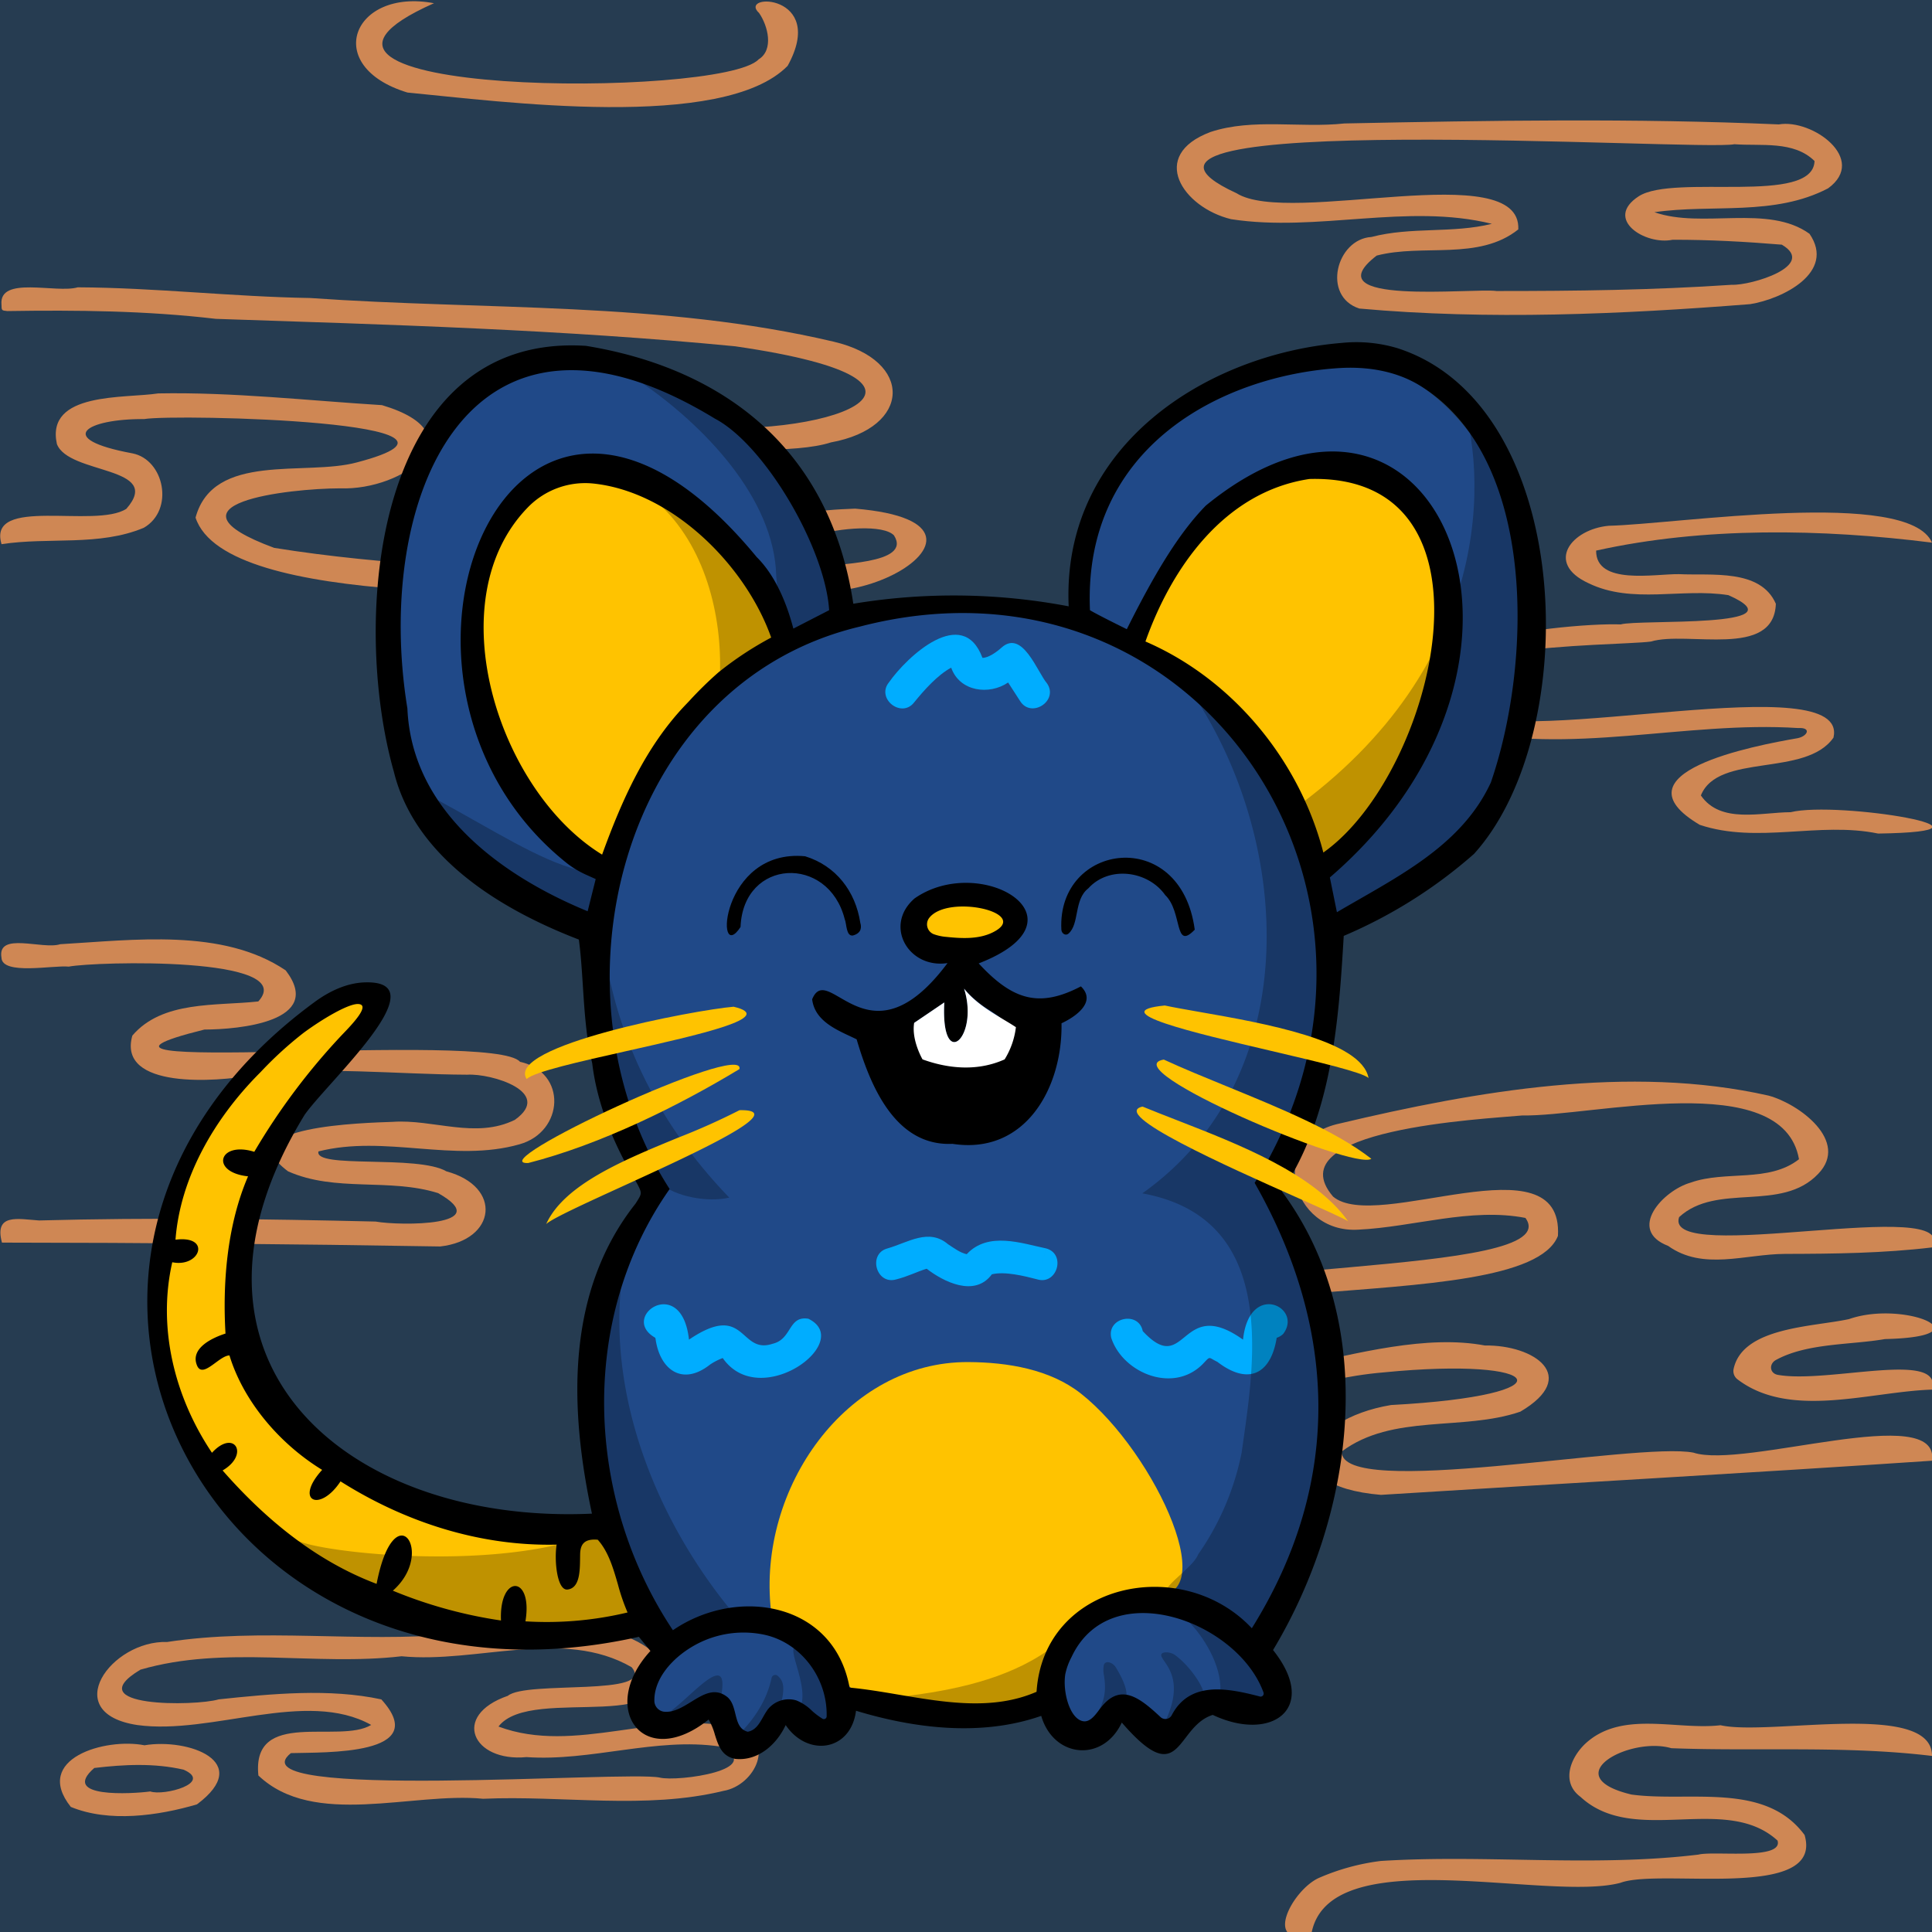 <svg width="600" height="600" viewBox="0 0 600 600" xmlns="http://www.w3.org/2000/svg" xmlns:xlink="http://www.w3.org/1999/xlink">
  <path d="M600,0H0V600H600Z" style="fill: #263C51"/>
  <g>
    <path d="M600,387.4c-15.148,1.808-30.373,1.975-45.64,2.009-12.307.031-25.441,5.302-36.313-2.491-12.828-4.925-1.627-17.212,7.007-19.646,10.818-3.864,24.213.128,33.641-7.261-5.029-28.562-64.213-13.216-85.917-13.594-12.027,1.131-76.702,4.181-58.785,25.188,13.489,11.459,71.645-18.36,69.836,12.221-10.653,27-149.004,6.487-138.157,42.733,29.045,13.716,79.799-15.43,115.46-8.706,15.378-.218,29.613,9.624,11.019,20.552-17.865,6.12-39.657.557-55.461,12.371-.555,15.095,91.697-3.108,109.227.355,15.632,5.193,76.658-16.092,74.085,2.504-57.113,3.868-114.021,7.001-171.143,10.608-33.322-2.802-23.451-23.454,3.119-27.897,56.662-3.034,48.317-15.129-2.26-10.141-22.71,1.877-44.479,11.392-67.381,11.976-20.578,1.104-39.445-14.462-16.866-30.406,12.101-17.262,141.892-10.797,128.263-29.539-17.029-3.3-34.807,2.852-51.951,3.648-20.994,1.231-28.47-28.106-5.819-32.948,42.622-10.123,90.108-18.421,133.259-8.691,9.531,2.563,25.219,14.176,15.44,24.302-11.488,12.107-31.403,2.58-43.207,13.445C516.322,393.311,609.222,370.944,600,387.4Z" style="fill: #CF8754"/>
    <path d="M600,168.52c-34.158-4.301-70.788-4.958-104.311,2.475-.077,10.856,18.203,7.197,25.751,7.312,9.949.493,25.285-1.764,30.066,9.2-.593,17.179-27.45,8.312-38.804,11.735-11.468,1.513-86.635.401-57.103,21.671,17.148,11.424,118.918-14.204,113.807,8.163-8.672,12.417-35.847,4.62-41.181,17.959,6.103,8.885,18.695,5.231,27.874,5.2,14.741-3.594,72.099,5.969,27.178,6.635-18.413-3.797-37.418,3.287-55.402-2.706-27.352-16.174,16.993-24.604,30.403-26.915,3.096-.617,4.379-3.391.176-3.145-35.191-2.274-71.008,8.658-105.577.238-44.711-24.771,32.219-33.083,50.442-32.425,5.614-1.647,56.778,1.255,33.448-9.088-14.435-2.302-29.886,2.897-43.475-3.722-13.576-6.274-5.224-16.783,6.335-17.825C520.702,162.802,592.683,151.531,600,168.52Z" style="fill: #CF8754"/>
    <path d="M600,545.32c-26.961-3.268-53.996-1.378-80.96-2.402-12.89-3.77-36.054,8.713-12.391,14.391,17.921,2.461,41.465-4.103,53.777,12.562,6.124,20.725-44.781,10.231-57.156,14.845-22.832,6.136-91.347-13.69-96.078,16.28-15.156,3.601-5.906-13.969,2.312-17.749a69.363,69.363,0,0,1,19.305-5.306c32.724-2.077,65.795,1.982,98.634-1.973,4.834-1.24,26.417,1.813,24.596-4.351-16.227-14.849-44.458,1.936-61.206-13.588-5.957-4.388-3.349-11.792,1.343-16.368,11.325-10.693,28.363-4.251,42.14-5.875C549.512,539.2,600.099,527.997,600,545.32Z" style="fill: #CF8754"/>
    <path d="M134.772,1C69.43,30.037,224.17,30.614,235.585,18.448c4.816-2.968,2.891-10.448.17-14.389-6.884-6.338,21.265-6.161,8.866,16.376-19.941,20.417-89.577,11.009-118.081,8.304C99.763,20.62,109.549-3.781,134.772,1Z" style="fill: #CF8754"/>
    <path d="M600,431.56c-19.097.577-43.995,9.287-60.362-3.165a3.222,3.222,0,0,1-1.264-3.191c2.735-13.108,24.683-13.107,35.868-15.55,17.351-6.064,43.362,5.465,11.155,6.205-10.695,1.857-24.1,1.181-33.827,6.47-2.295,1.248-2.005,4.199.569,4.651C567.779,429.728,603.553,419.089,600,431.56Z" style="fill: #CF8754"/>
    <path d="M.478,169.001c-4.526-15.136,29.119-4.72,38.765-10.986,11.678-13.319-17.894-10.555-21.572-20.113-3.563-16.292,21.091-14.111,31.471-15.727,23.134-.431,46.371,2.213,69.486,3.645,30.199,8.988,6.9,26.572-12.991,25.837-15.952.044-57.553,4.767-20.495,18.487,34.738,5.585,70.11,6.497,105.203,8.34,7.593-1.224,16.943,2.071,22.987-3.841,3.246-4.454-.21-6.531-4.279-8.053-16.986-8.804-37.402-3.534-54.241-12.107-30.031-26.398,42.709-22.052,56.216-22.399,44.127,5.131,95.382-13.246,17.248-24.544-53.489-5.201-107.526-6.72-161.245-8.52-21.537-2.53-43.113-2.754-64.762-2.419C.508,96.415.485,96.461.459,94.599-.373,85.528,17.429,91.205,24.157,89.229c24.097.114,48.047,2.933,72.137,3.319C150.45,96.37,205.691,93.58,258.849,106.1c25.001,5.813,24.26,26.744-.801,31.292-21.652,7.051-93.025-5.652-100.948,8.701,14.782,11.523,37.254,3.809,53.923,13.378,22.965,5.192,9.64,27.903-8.467,25.865-28.99-2.16-132.402,4.045-141.828-24.583,5.517-20.452,34.113-12.801,50.101-17.149,48.287-12.674-56.392-15.136-66.065-13.455-17.922-.129-28.195,6.102-3.655,10.642,9.922,1.933,13.13,17.587,3.545,23.119C30.775,169.733,15.1,166.735.478,169.001Z" style="fill: #CF8754"/>
    <path d="M513.792,65.902c14.871,5.224,35.237-2.601,48.167,6.703,8.261,12.03-8.451,20.255-18.409,21.848-40.114,3.163-81.365,4.972-121.39,1.368-11.717-3.793-7.168-21.583,3.769-22.227,12.289-3.232,25.133-1.047,37.386-4.083-26.368-6.513-54.203,2.694-80.985-1.442-14.995-3.639-25.815-19.808-6.379-27.085,13.158-4.343,27.867-1.152,41.58-2.643,44.94-.926,89.959-1.665,134.888.296,10.368-1.795,27.754,10.789,15.31,19.854C550.977,67.244,531.804,63.301,513.792,65.902ZM464.797,90.38c24.803.002,48.517-.282,73.028-1.939,5.966.273,26.601-5.955,15.539-12.456-11.25-.927-22.585-1.554-33.915-1.526-8.512,1.778-21.486-6.421-10.488-13.528,11.016-7.023,54.123,2.929,54.561-10.926-6.458-6.384-16.613-4.591-24.884-5.214-10.691,2.242-211.715-11.039-154.611,15.219,16.525,10.412,88.518-11.455,87.494,11.233-12.292,9.825-29.598,4.379-43.979,8.131C407.125,95.103,457.31,89.367,464.797,90.38Z" style="fill: #CF8754"/>
    <path d="M.607,385.903c-2.467-9.154,4.965-7.327,11.51-6.878,34.731-.939,69.692-.481,104.53.341,7.66,1.358,37.588,1.458,19.412-8.835-15.203-4.777-31.853-.196-46.608-6.769-18.971-14.092,24.195-15.049,32.492-15.36,12.615-.904,25.79,5.411,37.962-.636,12.071-8.572-7.227-14.461-14.804-14.01-22.229-.091-44.739-2.719-66.887.173-10.461,2.006-41.869,4.5-37.116-12.31,9.328-10.959,26.019-9.167,39.12-10.612,12.84-14.1-50.609-12.415-58.867-10.816C16.554,299.687.637,302.96.454,297.4c-1.357-8.158,12.751-2.391,18.245-4.168,22.658-1.293,50.483-5.08,70.031,8.132,12.207,15.925-14.571,18.352-25.251,18.373-59.879,14.867,89.831.193,98.02,10.02,14.788,3.255,13.621,21.76-.164,25.617-20.382,5.81-41.693-3.031-62.437,2.209-1.407,5.474,30.759.953,39.752,6.194,17.486,4.737,15.462,21.375-1.953,23.326Q68.647,385.951.607,385.903Z" style="fill: #CF8754"/>
    <path d="M154.809,536.197c23.885,8.92,49.916-5.561,74.196.5,12.176,3.59,5.676,17.792-4.37,19.489-24.221,5.892-49.89,1.339-74.599,2.44-21.989-2.163-52.573,9.168-69.79-7.229-2.159-20.912,25.133-9.685,35.033-15.705-20.217-11.248-49.528,3.215-72.625.037-24.543-3.717-8.134-26.374,9.268-25.796,29.396-4.508,59.484.276,89.163-2.444,20.304,1.887,44.791-8.341,62.049,5.764C214.744,540.847,165.131,522.611,154.809,536.197Zm50.085,15.848c5.574,1.387,33.792-2.51,18.588-9.659-19.812-2.9-39.949,4.698-59.978,3.296-16.688,1.621-23.525-12.897-5.785-19.033,5.772-4.827,46.289.349,38.432-8.89-21.312-12.291-47.97-1.092-71.432-3.394-26.987,3.137-54.733-3.509-81.101,4.163-19.675,11.785,17.128,11.385,24.287,9.227,16.421-1.734,34.394-3.477,50.521.006,15.927,17.494-17.567,16.378-28.089,16.687C71.873,559.341,194.515,549.784,204.894,552.045Z" style="fill: #CF8754"/>
    <path d="M265.58,157.964c58.879,4.927-17.074,44.916-30.223,14.083C236.428,158.953,255.347,158.38,265.58,157.964Zm-12.415,18.29c5.705-1.313,30.289-.872,24.463-9.993C271.034,159.484,225.037,170.083,253.165,176.254Z" style="fill: #CF8754"/>
    <path d="M44.87,542.011c13.562-2.247,34.109,5.074,16.29,18.355-12.054,3.543-27.303,5.694-39.173.782C10.076,546.136,32.722,539.615,44.87,542.011Zm1.803,14.341c4.216,1.479,19.596-2.686,10.355-6.76-9.097-2.096-18.449-1.631-27.743-.531C18.46,558.499,41.1,557.104,46.673,556.352Z" style="fill: #CF8754"/>
    <path d="M373.1,470.369c-42.214-4.989-4.292-31.896,18.628-20.302C416.062,462.489,387.381,472.311,373.1,470.369Zm.015-6.686c4.812-1.164,21.903,1.17,19.347-6.134C383.92,448.145,343.594,460.55,373.115,463.683Z" style="fill: #CF8754"/>
    <path d="M226.823,527.541c-33.446,2.201-8.8-34.909,24.085-21.293C264.884,520.065,238.467,529.85,226.823,527.541Zm2.262-6.738c16.251,2.419,27.264-10.923,4.05-10.321C220.765,508.591,210.273,522.857,229.085,520.803Z" style="fill: #CF8754"/>
  </g>


  <path d="M412.907,286.795c56.475-22.528,64.096-51.887,61.092-94.295,4.565-42.258-34.665-100.62-83.499-75.5-29.584,12.257-56.429,25.952-54.171,77.843-24.3-8.561-51.106-9.873-75.297-2.394-1.59-17.928-10.026-40.591-16.532-46.45C177.477,85.643,119.285,106.874,120,195.248c.976,22.076,5.004,56.477,23,72.252,5.329,3.074,28.847,16.146,44.549,19.123C185.465,300.81,185.7,315.183,189,328.5c-.113,8.149,3.181,15.255,6.415,22.233,3.064,6.612,6.075,13.108,6.085,20.267-35.201,60.4-10,117.5,7,138.5q.602.745,1.161,1.4A25.589,25.589,0,0,0,205,515.001c-15.636,21.701,2.324,26.503,16.5,14,3.493.477,4.794,3.213,6.085,5.928,1.143,2.402,2.277,4.787,4.915,5.572,7.571-8.79,11.787-7.618,19.064-5.595,1.899.527,4.006,1.113,6.436,1.595a37.609,37.609,0,0,0,2.475-8.645c5.639.697,14.408,1.056,31.525,1.644,2.712-.008,6.199.316,10.018.671,9.357.87,20.703,1.924,27.496-1.263,3.957,11.291,7.578,9.545,12.786,7.035,4.756-2.292,10.835-5.222,19.7.558,10.262-5.984,14.163-8.809,18.438-9.592,3.517-.645,7.288.093,15.062,1.592a34.136,34.136,0,0,0-7.566-15.717c27.823-39.346,35.295-105.103,6.566-141.284-2.2-5.01.558-9.223,3.308-13.422A34.857,34.857,0,0,0,401,352.5c6.745-14.206,10.033-29.552,12-45A111.299,111.299,0,0,0,412.907,286.795Z" style="fill: #204988;fill-rule: evenodd"/>
  <g>
    <path d="M242,193.69c-28.5-67.189-97.947-63.157-94,0-1.951,26.886,15.99,65.118,39.5,76.311,6.794-19.153,18.306-42.616,34-56,1.914-2.813,5.997-5.047,10.066-7.272C238.105,203.153,244.605,199.597,242,193.69Z" style="fill: #FFC300"/>
    <path d="M410.501,268.001c21.5-15.5,37.576-42.922,36-70,7.968-75.574-80.867-61.213-92.5,2.5C381.18,212.622,403.062,239.185,410.501,268.001Z" style="fill: #FFC300"/>
    <path d="M195.53,497.88c.529,2.289,1.018,4.403,1.47,6.121C108.962,534.752-27.501,416.56,97.999,314.059c17.5-9.557,20-5.558,15.15,0-97.08,119.646,7.74,157.608,72.35,162.443C189.898,473.536,193.13,487.507,195.53,497.88Z" style="fill: #FFC300"/>
    <path d="M290,531.002c-23.908.067-27.636-7.704-31.434-15.62-3.002-6.257-6.048-12.604-19.133-15.245-4.262-37.933,23.452-77.35,61.311-77.134,12.185.069,25.347,2.226,34.921,9.763,23.32,18.358,45.698,67.49,20.335,62.236-19.305,2.918-22.586,11.178-25.724,19.078C326.424,523.776,322.787,532.931,290,531.002Z" style="fill: #FFC300"/>
    <path d="M298.5,281.002c17.626-2.403,21,11.5-.5,11.5C279,293.002,285.281,279.723,298.5,281.002Z" style="fill: #FFC300"/>
  </g>
  
  <g>
    <path d="M283.923,218.099c3.077-3.785,7.25-8.485,11.474-10.748,2.66,7.508,11.868,8.582,17.683,4.606l3.721,5.757c3.438,5.495,12.002-.029,8.398-5.428-3.008-3.472-7.703-17-14.189-11.144-1.378,1.267-4.059,3.204-5.897,3.157-6.162-16.512-23.398-.429-29.034,7.604C271.987,216.926,279.973,223.253,283.923,218.099Zm21.155-13.81.015.005Zm.049.022.024.017Z" style="fill: #00ADFF;fill-rule: evenodd"/>
    <path d="M278.318,397.333c3.786-.964,6.219-2.312,9.469-3.321,5.157,3.999,14.901,8.995,20.245,1.734,4.036-.987,10.106.532,14.052,1.559,6.19,1.931,9.084-7.842,2.836-9.59l-1.419,4.795c1.418-4.798,1.421-4.794,1.415-4.796-7.704-1.609-18.05-5.344-24.696,1.784-1.989-.43-3.659-1.694-5.799-3.092-5.986-5.086-12.43-.526-18.739,1.28C269.404,389.302,272.082,399.137,278.318,397.333Zm9.387-3.359.015.005Z" style="fill: #00ADFF;fill-rule: evenodd"/>
    <path d="M203.506,415.46c-11.411-6.451,8.231-20.063,10.461.578,17.78-12.059,15.558,4.766,25.97,1.28,6.089-1.405,4.805-8.8,11.11-7.772,14.546,7.115-15.005,28.894-26.594,12.205a19.158,19.158,0,0,0-3.922,2.015c-8.657,6.849-15.617,1.569-16.936-7.934l-.001-.001C203.564,415.704,203.535,415.58,203.506,415.46Zm5.035-1.243-.008.009Z" style="fill: #00ADFF;fill-rule: evenodd"/>
    <path d="M398.53,414.229a4.98,4.98,0,0,1-2.036,1.231c-1.832,11.377-8.855,14.842-18.443,7.466-2.925-1.393-2.01-1.93-4.477.639-9.254,9.434-24.966,2.726-28.463-8.081-1.438-6.32,8.503-8.463,9.778-2.096v-.002c13.658,14.679,11.536-11.351,31.144,2.652C387.962,397.725,404.739,405.982,398.53,414.229Zm-7.071-.012.008.009Z" style="fill: #00ADFF;fill-rule: evenodd"/>
  </g>


  <g style="opacity: 0.25">
    <path d="M245.734,149.039c9.466,13.085,26.45,47.211,2.265,49.461-4.658-4.074-6.453-13.248-6.927-19.516-.546-24.525-22.866-47.035-41.573-59.984C219.499,122.2,238.656,140.359,245.734,149.039Z"/>
    <path d="M451.999,262c27.731-21.123,24.675-58.51,22.064-90.448v-.009l-.001-.002v-.001c-.194-2.38-.386-4.73-.563-7.04-.872-15.275-11.415-30.114-20.035-42.246l-.085-.119c8.837,24.407,10.772,84.486-52.185,129.543L415.499,285.5c2.907-1.744,5.889-3.466,8.88-5.193C434.251,274.607,444.231,268.844,451.999,262Z"/>
    <path d="M229.499,538.604c5.853-5.853,8.869-11.706,10.141-17.559a1.159,1.159,0,0,1,1.84-.637c1.474,1.312,2.546,2.922,1.079,8.592-2.207.201-2.91,2.22-3.669,4.399C237.732,536.722,236.445,540.416,229.499,538.604Z"/>
    <path d="M395.499,366.5c29.325-46.428,19.017-113.571-24.316-149.903,30.602,46.908,33.472,118.725-16.43,154.011,41.244,7.509,35.177,50.11,31.414,76.541q-.288,2.021-.551,3.908a83.729,83.729,0,0,1-13.505,31.662c-.774,1.974-3.223,4.214-5.538,6.33-4.173,3.815-7.905,7.227-.574,7.951,6.353.222,13.067,4.8,18.773,8.69l.001.001c1.485,1.012,2.902,1.979,4.226,2.809,6.109-4.261,9.134-12.557,12.103-20.698,1.894-5.193,3.764-10.322,6.397-14.302,5.749-24.811,9.802-55.7-1.5-79.5a52.607,52.607,0,0,0-4.875-9.989C397.863,378.355,394.602,372.698,395.499,366.5Z"/>
    <path d="M200.5,498.5c-13.459-27.146-20.431-68.872-7.463-100.646-4.159,36.214,10.784,73.662,33.462,101.646-.875,1.541-4.615,2.761-8.588,4.058-3.922,1.279-8.071,2.633-9.912,4.442-1.779.337-3.398-2.697-4.881-5.478A15.056,15.056,0,0,0,200.5,498.5Z"/>
    <path d="M188.917,302.097c5.508,26.925,18.667,50.252,37.559,69.836-6.815,1.564-16.76-.337-21.476-4.433C189.811,354.31,188.973,318.361,188.917,302.097Z"/>
    <path d="M241.499,197.5c-5.103-17.447-20.541-36.497-38.499-42.436,15.053,12.497,21.012,34.024,20.619,53.034C223.456,210.249,241.046,199.967,241.499,197.5Z"/>
    <path d="M148.208,255.299h.001c16.077,9.078,28.692,16.201,40.79,16.201-2,33.5-42.5-2.5-53-23,4.294,2.33,8.349,4.619,12.204,6.796Z"/>
    <path d="M322,526.5c3.2-3.004,5.702-10.14,3.5-14-12.955,9.12-29.855,12.52-45.132,14.358,1.9.236,3.85.508,5.836.785h.001C298.037,529.294,311.112,531.118,322,526.5Z"/>
    <path d="M368.5,503c15,3,42.249,35.864,10.5,22C379.359,517.247,373.736,507.892,368.5,503Z"/>
    <path d="M364.848,513.949c-1.521-1.081-4.823-1.205-4.118.523a8.986,8.986,0,0,0,.895,1.469c1.922,2.802,5.448,7.942.12,18.961,1.944-.382,3.3-1.959,4.75-3.647,1.862-2.166,3.881-4.515,7.504-4.755C373.611,523.185,368.96,516.87,364.848,513.949Z"/>
    <path d="M248.5,511.5c6.409,4.648,9.587,14.666,8.999,22.5-1.106,2.147-8.145.571-9.909-2,2.982-3.723,1.186-9.948-.159-14.609C246.248,513.289,245.414,510.399,248.5,511.5Z"/>
    <path d="M186.499,475.5c-30.5,13-85.866,6.813-94,3a7.858,7.858,0,0,1,1.806,2.335c4.521,7.231,16.871,26.988,104.194,22.665,1.233.012-2.647-7.876-6.32-15.342C189.376,482.458,186.693,477.004,186.499,475.5Z"/>
    <path d="M339.475,533.871c4.434-5.731,3.822-10.28,3.392-13.477a8.162,8.162,0,0,1-.057-3.306c.523-1.633,2.808-.752,3.702.712,6.708,10.989,2.273,12.61-3.918,14.873C341.587,533.041,340.534,533.426,339.475,533.871Z"/>
    <path d="M213.803,526.704c-1.845,1.668-3.696,3.34-5.332,4.567,4.989.719,7.401-.863,9.745-2.401A11.712,11.712,0,0,1,224,526.5C225.918,515.758,219.889,521.206,213.803,526.704Z"/>
  </g>
  <g>
    <path d="M284.048,279c-9.703,8.37-1.966,21.93,10.215,20.094-15.665,20.992-26.385,14.781-33.411,10.711-3.995-2.314-6.795-3.937-8.63.531.747,6.318,6.766,9.126,11.803,11.476.693.323,1.368.638,2.008.952,4.219,14.341,11.949,33.302,29.783,32.467,22.661,3.495,34.191-17.463,33.845-37.438,4.167-1.926,11.078-6.577,6.02-11.461-12.846,6.714-21.125,4.368-31.739-7.134C339.281,285.465,304.574,264.686,284.048,279Zm9.213,32.317c-1.142,21.861,10.901,10.878,6.146-4.275a32.274,32.274,0,0,0,8.017,6.742c5.502,3.647,9.698,6.429,4.275,15.157a71.845,71.845,0,0,0-7.772.02c-9.696.358-20.063.74-20.023-11.3Zm14.911-21.687c-4.302,2.079-9.464,1.834-14.216,1.337a15.019,15.019,0,0,1-4.02-.861,3.293,3.293,0,0,1-1.441-4.936c5.718-7.752,32.317-1.646,19.677,4.46Z" style="fill: #000;fill-rule: evenodd"/>
    <path d="M222.014,538.709c1.079,3.403,2.141,6.756,6.365,7.531,6.994.721,12.805-4.423,15.619-10.507,6.775,10.016,20.232,8.179,21.847-4.447,18.367,5.573,39.066,8.047,57.521,1.593,3.779,13.053,19.142,14.609,25.018,2.073,12.417,14.36,15.624,10.187,19.838,4.702,2.117-2.756,4.489-5.843,8.411-7.077,18.211,8.629,33.196-1.969,18.725-20.142,25.335-42.158,33.406-101.054,2.728-142.461,15.63-23.421,17.657-52.859,19.223-79.326a149.582,149.582,0,0,0,40.454-25.459c34.21-37.781,31.251-139.392-23.8-157.068a44.483,44.483,0,0,0-17.223-1.63c-42.025,3.442-87.085,31.978-84.85,81.811A190.863,190.863,0,0,0,265,187.5c-7.5-50-42.594-73.495-83.012-80.091-65.816-4.201-73.173,84.776-59.658,132.312,6.62,26.825,33.548,42.882,57.436,52.071.61,4.488.922,9.337,1.243,14.311.518,8.04,1.056,16.406,2.907,24.101,1.583,13.214,7.034,25.856,13.825,37.154,1.696,3.176,1.636,3.27-.075,5.97-.092.145-.188.297-.289.458-21.821,27.591-20.523,63.733-13.542,96.29C107.471,473.542,48.079,422.222,94.6,346.224c1.62-2.328,4.709-5.785,8.228-9.722,11.851-13.26,28.575-31.974,10.476-31.415-5.651.174-11.03,2.747-15.589,6.091C-11.24,391.102,65.006,538.329,198.401,508.326l3.595,4.39c-16.388,17.857-2.164,37.491,18.075,21.295A19.536,19.536,0,0,1,222.014,538.709ZM389.636,367.348c25.38,44.567,27.693,92.568-.873,138.32-21.712-23.133-64.664-14.148-66.849,19.732-13.454,5.861-28.335,3.345-42.757.907-5.194-.879-10.329-1.747-15.316-2.21-4.797-26.502-34.82-31.543-54.863-17.814-27.22-40.797-29.361-96.71-1.013-137.011-38.901-60.338-15.705-156.814,58.968-174.649C371.906,167.225,445.51,278.287,389.636,367.348ZM212.857,218.949c-12.386,12.989-19.722,29.531-25.867,46.46-32.269-19.787-51.282-78.916-23.043-107.858a24.793,24.793,0,0,1,20.042-7.413c24.518,2.423,47.498,25.233,55.511,47.862a104.051,104.051,0,0,0-16.412,10.837,118.279,118.279,0,0,0-9.055,8.876Zm193.791-70.196c62.198-1.741,38.795,91.734,4.327,116.014-7.377-28.585-28.108-53.813-55.245-65.543C363.776,176.477,380.14,152.725,406.648,148.753ZM185,273l-2.5,10c-27.003-11.108-54.623-31.305-55.979-62.984C115.995,155.439,145,83,222,130c15.5,8.116,34.262,40.132,35.5,59.5l-11.117,5.718C244.5,188,241.05,178.983,235,173c-76.446-92.71-129.321,39.014-58.967,95.059a28.784,28.784,0,0,0,6.111,3.653Zm237.117,6.288c-2.323,1.332-4.64,2.66-6.926,4.008L413,272.5c79-68,32.5-173.5-38.5-115.5-8.653,8.822-16.308,21.876-24.56,38.4-9.94-4.9-11.44-5.9-11.44-5.9-2.217-51.098,41.524-72.908,77.285-75.185,8.764-.557,17.743.861,25.225,5.458C477.622,142.268,475.699,206.213,463,243,454.934,260.472,438.393,269.956,422.117,279.288ZM191.894,492.033a62.355,62.355,0,0,0,3,8.734,107.884,107.884,0,0,1-31.717,2.758c2.416-14.491-8.227-14.68-7.587-.265A141.997,141.997,0,0,1,122,494c13.477-11.818.461-30.665-5.044-2.116-18.896-7.138-34.607-20.135-47.823-35.222,8.507-4.954,3.604-13.043-3.303-5.487C54.169,433.811,48.873,412.279,53.499,392c8.669,1.765,12.244-8.424,1-7,1.445-18.976,11.753-37.22,25.914-51.534q.311-.315.623-.63a114.98,114.98,0,0,1,13.327-12.145c5.915-4.342,13.792-8.972,16.819-8.885,4.164.12-2.002,6.51-4.898,9.503a202.696,202.696,0,0,0-27.316,36.395c-11.006-3.446-13.9,6.331-1.932,7.618-6.677,15.5-7.903,33.678-7.005,48.827-3.946,1.263-10.705,4.384-9,9.49,1.008,3.171,3.41,1.403,5.883-.417,1.526-1.124,3.079-2.267,4.348-2.283,4.295,14.089,15.371,27.336,28.782,35.543-8.812,9.7-.736,13.366,5.71,3.569,20.06,12.677,43.268,20.189,67.113,19.648-.801,5.03.165,14.302,3.373,13.942,3.802-.428,3.862-5.679,3.908-9.776.005-.387.009-.764.016-1.126.058-2.852,1.011-4.962,5.474-4.564C188.951,481.882,190.424,486.961,191.894,492.033Zm172.027,40.581a2.223,2.223,0,0,1-3.434.707c-6.436-6.007-12.442-10.843-18.548-3.066-.196.249-.393.51-.594.776-1.44,1.903-3.043,4.022-5.24,3.451-4.01-1.044-6.115-9.26-5.268-14.549a20.051,20.051,0,0,1,1.916-5.283l.054-.113c12.087-25.604,51.566-11.068,59.589,11.097a.948.948,0,0,1-1.161,1.225C381.146,524.217,369.528,521.984,363.921,532.614ZM221.33,508.511a31.246,31.246,0,0,1,16.173-.804c11.272,2.523,19.484,13.395,19.22,25.306a.856.856,0,0,1-1.276.762,22.27,22.27,0,0,1-3.356-2.543,14.464,14.464,0,0,0-4.803-3.162,8.326,8.326,0,0,0-8.825,2.784,22.637,22.637,0,0,0-1.456,2.347c-1.188,2.099-2.371,4.189-4.795,4.604-2.627-.668-3.22-3.061-3.837-5.545-.472-1.901-.957-3.855-2.376-5.132-3.883-3.211-7.543-.954-11.307,1.366-2.778,1.712-5.612,3.46-8.634,3.069a3.447,3.447,0,0,1-2.84-3.518C203.19,519.45,212.178,511.439,221.33,508.511Z" style="fill: #000;fill-rule: evenodd"/>
  </g>
  <path d="M299.408,307.043c4.367,5.56,11.591,8.957,16.091,11.957a24.432,24.432,0,0,1-3.5,10c-10,4.5-19.999,2-25.499,0,0,0-3.5-6-2.596-11.338l9.358-6.344C292.129,333.215,304.162,322.15,299.408,307.043Z" style="fill: #fff"/>
  <g><!--filter-->
    <path d="M372.549,314.271c-4.204-.737-7.933-1.39-10.82-2.003-19.022,1.881,8.629,8.368,33.198,14.132,14.576,3.419,28.067,6.584,30.085,8.382C422.818,323.078,392.396,317.748,372.549,314.271Z" style="fill: #FFC300"/>
    <path d="M194.608,326.41c22.656-5.088,47.011-10.557,33.211-13.764-12.167,1.032-70.879,12.147-64.27,22.453C165.965,332.842,179.93,329.706,194.608,326.41Z" style="fill: #FFC300"/>
    <path d="M381.136,337.439c16.369,6.699,33.672,13.781,44.748,22.429-5.266,3.81-80.465-28.118-64.455-30.806C367.471,331.846,374.221,334.608,381.136,337.439Z" style="fill: #FFC300"/>
    <path d="M164.049,361.187c-15.239.608,67.747-38.161,65.59-29.172C210.759,343.44,186.522,355.445,164.049,361.187Z" style="fill: #FFC300"/>
    <path d="M169.626,380.136c5.571-12.279,24.187-19.928,41.066-26.864a206.612,206.612,0,0,0,18.964-8.493c16.054-.311-13.356,13.138-36.497,23.72C181.607,373.782,171.618,378.35,169.626,380.136Z" style="fill: #FFC300"/>
    <path d="M365.449,347.865c-3.711-1.445-7.287-2.837-10.616-4.207-10.377,2.254,26.078,18.499,48.309,28.406,7.86,3.502,13.941,6.212,15.548,7.232C408.142,364.486,384.94,355.453,365.449,347.865Z" style="fill: #FFC300"/>
  </g>


  <g>
    <path d="M250.038,265.92c9.573,2.956,15.625,10.854,17.133,20.646.632,2.025-.218,3.439-2.328,3.971-2.12.24-1.875-3.633-2.512-5.097-5.065-20.053-31.509-18.87-32.351,2.448C221.898,300.245,223.656,263.429,250.038,265.92Z"/>
    <path d="M371.039,288.72c-6.466,6.723-3.739-5.546-9.165-10.734-5.358-7.61-17.461-9.217-23.895-2.095-4.518,3.487-2.687,11.056-6.151,14.056-.911.788-2.15-.043-2.212-1.246C328.226,261.734,366.705,256.237,371.039,288.72Z"/>
  </g>


</svg>